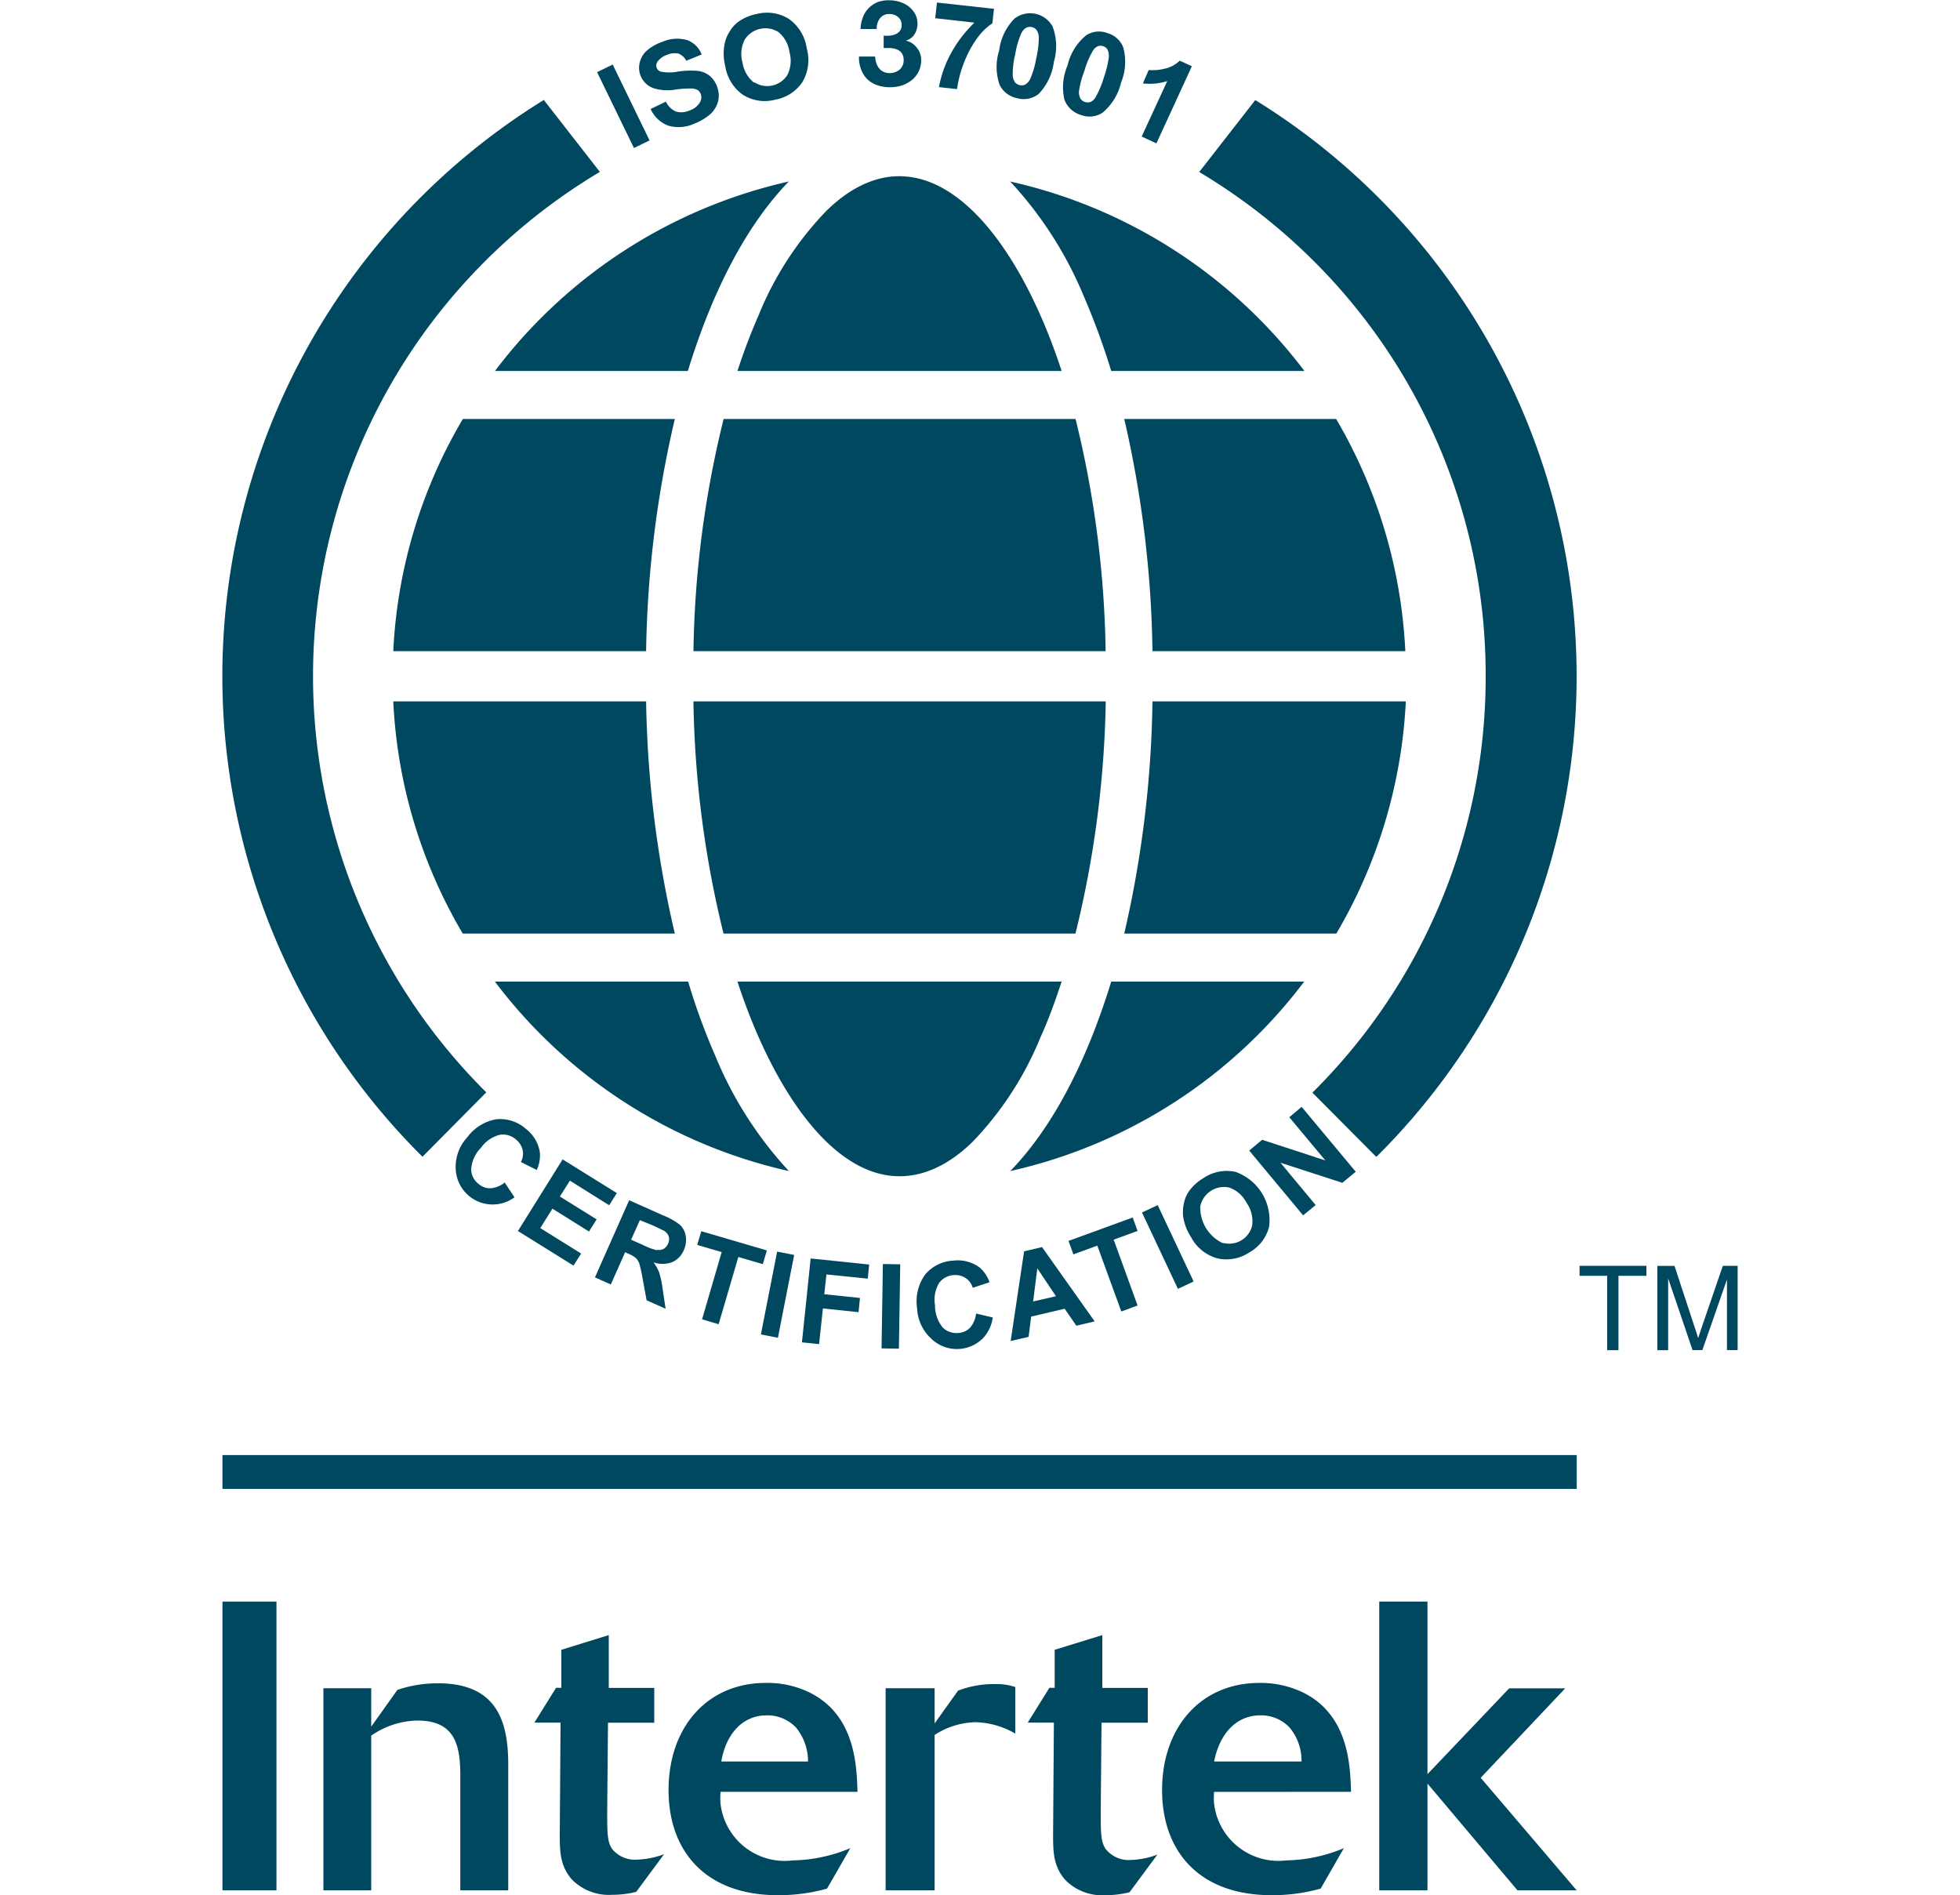 <svg id="Layer_1" data-name="Layer 1" xmlns="http://www.w3.org/2000/svg" viewBox="0 0 200 193.39"><rect y="0.03" width="200" height="193.35" style="fill:#053e7c;fill-opacity:0"/><path d="M43.11,118l6.51-6.57-.15-.15a59.84,59.84,0,0,1,0-84.63h0a60.11,60.11,0,0,1,11.74-9.14l-5.72-7.34A69.09,69.09,0,0,0,43.11,118Z" transform="translate(0 0.03)" style="fill:#004760"/><path d="M151.6,69a59.66,59.66,0,0,1-17.53,42.31l-.15.15,6.52,6.56A69.09,69.09,0,0,0,128.09,10.18l-5.72,7.34a60.41,60.41,0,0,1,11.74,9.14A59.65,59.65,0,0,1,151.6,69Z" transform="translate(0 0.03)" style="fill:#004760"/><path d="M73.83,95.23h35.91a105.68,105.68,0,0,0,3.09-23.69H70.76A105.09,105.09,0,0,0,73.83,95.23Z" transform="translate(0 0.03)" style="fill:#004760"/><path d="M108.33,100.13H75.25c2.4,7.32,5.63,13,9.08,16.34,2.51,2.41,5,3.52,7.46,3.52s5-1.11,7.46-3.52a33.66,33.66,0,0,0,6.93-10.68C107,104,107.66,102.14,108.33,100.13Z" transform="translate(0 0.03)" style="fill:#004760"/><path d="M114.72,42.72a111.79,111.79,0,0,1,2.88,23.69h25.8a51.6,51.6,0,0,0-7.06-23.69Z" transform="translate(0 0.03)" style="fill:#004760"/><path d="M114.72,95.23h21.64a51.64,51.64,0,0,0,7.09-23.69H117.6A111.79,111.79,0,0,1,114.72,95.23Z" transform="translate(0 0.03)" style="fill:#004760"/><path d="M103.08,18.49a39.2,39.2,0,0,1,7.52,11.73,73.54,73.54,0,0,1,2.79,7.6H133.1A51.78,51.78,0,0,0,103.08,18.49Z" transform="translate(0 0.03)" style="fill:#004760"/><path d="M75.25,37.82h33.08c-2.4-7.32-5.62-13-9.08-16.34-2.51-2.41-5-3.52-7.46-3.53s-5,1.12-7.46,3.53A33.38,33.38,0,0,0,77.4,32.16Q76.24,34.8,75.25,37.82Z" transform="translate(0 0.03)" style="fill:#004760"/><path d="M70.76,66.41h42.06a105.09,105.09,0,0,0-3.07-23.69H73.84A104.53,104.53,0,0,0,70.76,66.41Z" transform="translate(0 0.03)" style="fill:#004760"/><path d="M73,107.73a65.74,65.74,0,0,1-2.78-7.6H50.5a51.7,51.7,0,0,0,30,19.33A39,39,0,0,1,73,107.73Z" transform="translate(0 0.03)" style="fill:#004760"/><path d="M133.08,100.13H113.39c-2.52,8.21-6,14.9-10.3,19.33A51.71,51.71,0,0,0,133.08,100.13Z" transform="translate(0 0.03)" style="fill:#004760"/><path d="M40.13,66.41h25.8a110.57,110.57,0,0,1,2.93-23.69H47.23A51.34,51.34,0,0,0,40.13,66.41Z" transform="translate(0 0.03)" style="fill:#004760"/><path d="M47.22,95.23H68.86a111.2,111.2,0,0,1-2.93-23.69H40.13A51.33,51.33,0,0,0,47.22,95.23Z" transform="translate(0 0.03)" style="fill:#004760"/><path d="M50.51,37.82H70.19c2.52-8.21,6-14.9,10.3-19.33A51.79,51.79,0,0,0,50.51,37.82Z" transform="translate(0 0.03)" style="fill:#004760"/><path d="M51,115.76a2,2,0,0,1,1.66.49,1.93,1.93,0,0,1,.67,1.07,1.78,1.78,0,0,1-.18,1.22l1.62.81a3.57,3.57,0,0,0,.32-1.79,3.76,3.76,0,0,0-1.41-2.39,4,4,0,0,0-3-1,4.65,4.65,0,0,0-3,1.85,4.41,4.41,0,0,0-1.18,3.18,3.77,3.77,0,0,0,3.87,3.67h0a3.72,3.72,0,0,0,2.13-.73l-1-1.51a2.59,2.59,0,0,1-1.45.59,1.79,1.79,0,0,1-1.21-.44,1.91,1.91,0,0,1-.76-1.53,3.48,3.48,0,0,1,1-2.17A3.38,3.38,0,0,1,51,115.76Z" transform="translate(0 0.03)" style="fill:#004760"/><polygon points="60.1 125.66 60.88 124.42 57.13 122.09 58.15 120.47 62.16 122.98 62.94 121.74 57.41 118.3 52.85 125.61 58.52 129.14 59.3 127.91 55.13 125.31 56.37 123.33 60.1 125.66" style="fill:#004760"/><path d="M68.6,128.75a2.26,2.26,0,0,0,1.18-1.23,2.46,2.46,0,0,0,.2-1.39,2,2,0,0,0-.59-1.17,6.79,6.79,0,0,0-1.78-1l-3.41-1.52-3.49,7.87,1.62.72,1.46-3.29.32.15a3,3,0,0,1,.78.45,1.7,1.7,0,0,1,.34.54,13.66,13.66,0,0,1,.34,1.54l.41,2.23,1.94.86-.3-2a10.67,10.67,0,0,0-.35-1.68,4.68,4.68,0,0,0-.58-1.05A2.85,2.85,0,0,0,68.6,128.75ZM67,127.53A6.46,6.46,0,0,1,65.6,127l-1.2-.53.89-2,1.31.53c.65.3,1,.48,1.17.56a1.12,1.12,0,0,1,.47.58,1,1,0,0,1-.07.73,1.21,1.21,0,0,1-.43.52,1,1,0,0,1-.65.11Z" transform="translate(0 0.03)" style="fill:#004760"/><polygon points="73.33 135.12 75.34 128.26 77.84 128.99 78.25 127.59 71.56 125.63 71.14 127.03 73.64 127.76 71.64 134.62 73.33 135.12" style="fill:#004760"/><rect x="75.04" y="131.19" width="8.61" height="1.77" transform="translate(-65.54 184.54) rotate(-78.9)" style="fill:#004760"/><polygon points="88.55 130.47 88.69 129.03 82.72 128.41 81.83 136.97 83.58 137.15 83.97 133.51 87.61 133.89 87.75 132.44 84.11 132.06 84.33 130.04 88.55 130.47" style="fill:#004760"/><rect x="86.61" y="132.39" width="8.61" height="1.77" transform="translate(-43.81 222.06) rotate(-89.08)" style="fill:#004760"/><path d="M97.29,130.08a1.91,1.91,0,0,1,1.23.29,1.78,1.78,0,0,1,.74,1l1.71-.56a3.4,3.4,0,0,0-1-1.5,3.73,3.73,0,0,0-2.68-.71A4,4,0,0,0,94.42,130a4.66,4.66,0,0,0-.84,3.43,4.43,4.43,0,0,0,1.4,3.09,3.76,3.76,0,0,0,5.32,0h0a3.78,3.78,0,0,0,1-2.12L99.6,134a2.66,2.66,0,0,1-.61,1.44,1.8,1.8,0,0,1-1.17.54,2,2,0,0,1-1.62-.55,3.53,3.53,0,0,1-.79-2.27,3.33,3.33,0,0,1,.41-2.27A2,2,0,0,1,97.29,130.08Z" transform="translate(0 0.03)" style="fill:#004760"/><path d="M104.5,127.65l-1.37,9.15,1.83-.42.26-2.07,3.42-.8,1.19,1.73,1.87-.44-5.37-7.58Zm.92,5.12.43-3.38,1.9,2.84Z" transform="translate(0 0.03)" style="fill:#004760"/><polygon points="115.58 124.23 109.03 126.62 109.53 127.99 111.97 127.1 114.42 133.82 116.08 133.21 113.64 126.49 116.08 125.6 115.58 124.23" style="fill:#004760"/><rect x="118.28" y="122.9" width="1.77" height="8.61" transform="translate(-42.81 62.85) rotate(-25.19)" style="fill:#004760"/><path d="M124.23,128.37a4.2,4.2,0,0,0,3.27-.62,4.15,4.15,0,0,0,2-2.61,5.22,5.22,0,0,0-3.41-5.59,4.22,4.22,0,0,0-3.26.61,5,5,0,0,0-1.44,1.27,3.21,3.21,0,0,0-.57,1.26,4.3,4.3,0,0,0-.09,1.43,5.4,5.4,0,0,0,.81,2.09A4.34,4.34,0,0,0,124.23,128.37Zm1.25-7.21h0a3.2,3.2,0,0,1,1.72,1.54,3.28,3.28,0,0,1,.58,2.27,2.39,2.39,0,0,1-2.83,1.85h-.17a4,4,0,0,1-2.3-3.78,2.48,2.48,0,0,1,2.93-1.9Z" transform="translate(0 0.03)" style="fill:#004760"/><polygon points="138.34 119.56 132.82 112.94 131.56 114 135.24 118.41 128.79 116.3 127.47 117.4 132.97 124.01 134.25 122.96 130.66 118.64 136.97 120.69 138.34 119.56" style="fill:#004760"/><rect x="62.72" y="6.51" width="1.77" height="8.61" transform="translate(1.67 28.92) rotate(-25.92)" style="fill:#004760"/><path d="M66.78,9A5,5,0,0,0,69,9.1C69.71,9,70.2,9,70.42,9a1.49,1.49,0,0,1,.72.13.83.83,0,0,1,.36.42,1,1,0,0,1-.12.93,2,2,0,0,1-1.09.79,1.93,1.93,0,0,1-1.34.07,2,2,0,0,1-1-1l-1.56.75a3.22,3.22,0,0,0,1.77,1.69,3.82,3.82,0,0,0,2.66-.18,5.63,5.63,0,0,0,1.68-1,2.71,2.71,0,0,0,.78-1.31,2.48,2.48,0,0,0-.1-1.45,2.48,2.48,0,0,0-.8-1.16,2.37,2.37,0,0,0-1.22-.48,8.36,8.36,0,0,0-2,.08,4.58,4.58,0,0,1-1.73,0,.65.65,0,0,1-.44-.8.72.72,0,0,1,.09-.2,2,2,0,0,1,1-.72,1.92,1.92,0,0,1,1.16-.12,1.56,1.56,0,0,1,.79.73l1.57-.64a2.53,2.53,0,0,0-1.48-1.47,3.76,3.76,0,0,0-2.58.2A4.45,4.45,0,0,0,66,5.14a2.33,2.33,0,0,0-.72,1.2A2.21,2.21,0,0,0,66.78,9Z" transform="translate(0 0.03)" style="fill:#004760"/><path d="M75.82,9.65a4.18,4.18,0,0,0,3.29.49,4.23,4.23,0,0,0,2.77-1.8,4.45,4.45,0,0,0,.44-3.44,4.45,4.45,0,0,0-1.82-3,4.22,4.22,0,0,0-3.29-.5,4.79,4.79,0,0,0-1.78.73,3.21,3.21,0,0,0-.94,1,3.74,3.74,0,0,0-.55,1.32A5.13,5.13,0,0,0,74,6.69,4.42,4.42,0,0,0,75.82,9.65ZM76,4a2.49,2.49,0,0,1,3.44-.75,3.15,3.15,0,0,1,1.11,2,3.27,3.27,0,0,1-.19,2.34A2.42,2.42,0,0,1,77,8.38h-.09a3.24,3.24,0,0,1-1.14-2A3.24,3.24,0,0,1,76,4Z" transform="translate(0 0.03)" style="fill:#004760"/><path d="M103.83,10A2.44,2.44,0,0,0,106,9.54a5.77,5.77,0,0,0,1.54-3.27,5.65,5.65,0,0,0-.14-3.61,2.62,2.62,0,0,0-3.57-1h0a2.9,2.9,0,0,0-.29.19,5.59,5.59,0,0,0-1.58,3.25A5.61,5.61,0,0,0,102,8.63,2.55,2.55,0,0,0,103.83,10Zm-.23-4.52a8.32,8.32,0,0,1,.6-2.07,1.23,1.23,0,0,1,.5-.6.89.89,0,0,1,.58-.08.82.82,0,0,1,.49.3,1.4,1.4,0,0,1,.23.82,9.62,9.62,0,0,1-.26,2.07,9.27,9.27,0,0,1-.6,2.07,1.31,1.31,0,0,1-.5.59.81.81,0,0,1-.57.08.91.91,0,0,1-.5-.29,1.4,1.4,0,0,1-.23-.82A8.51,8.51,0,0,1,103.6,5.48Z" transform="translate(0 0.03)" style="fill:#004760"/><path d="M110.33,11.71a2.43,2.43,0,0,0,2.16-.23,5.68,5.68,0,0,0,1.9-3.07,5.63,5.63,0,0,0,.23-3.6A2.41,2.41,0,0,0,113,3.35a2.37,2.37,0,0,0-2.16.22,5.51,5.51,0,0,0-1.9,3.06,5.6,5.6,0,0,0-.32,3.52A2.56,2.56,0,0,0,110.33,11.71Zm.32-4.49a8.54,8.54,0,0,1,.83-2,1.17,1.17,0,0,1,.56-.54A.86.86,0,0,1,113,5a1.52,1.52,0,0,1,.14.84,9.9,9.9,0,0,1-.49,2,9.48,9.48,0,0,1-.83,2,1.17,1.17,0,0,1-.56.54.9.9,0,0,1-1-.33,1.4,1.4,0,0,1-.15-.85A9.3,9.3,0,0,1,110.65,7.22Z" transform="translate(0 0.03)" style="fill:#004760"/><path d="M118,14.6l3.62-7.87-1.24-.57a3.17,3.17,0,0,1-1.54.82,5.25,5.25,0,0,1-1.63.14l-.59,1.36a5.83,5.83,0,0,0,2.49-.24L116.5,13.9Z" transform="translate(0 0.03)" style="fill:#004760"/><rect x="22.7" y="163.42" width="5.51" height="29.46" style="fill:#004760"/><path d="M44.72,171.73a12.82,12.82,0,0,0-4.17.67l-2.67,3.75v-3.92H33v20.62h4.88V177.07a8.49,8.49,0,0,1,4.72-1.54c3.79,0,4.37,2.46,4.37,5.59v11.73h4.89V179.78C51.82,175.49,50.6,171.73,44.72,171.73Z" transform="translate(0 0.03)" style="fill:#004760"/><path d="M62.46,188.63c-.5-.75-.5-1.63-.5-3.88l.08-9h4.72V172.2H62.12v-5.39l-4.84,1.5v3.88h-.54l-2.21,3.55H57.2L57.12,187c0,1.84,0,3.3,1.21,4.72a5.29,5.29,0,0,0,4.13,1.59,10.16,10.16,0,0,0,2.46-.3l2.84-3.84a8.69,8.69,0,0,1-2.76.55A3,3,0,0,1,62.46,188.63Z" transform="translate(0 0.03)" style="fill:#004760"/><path d="M87.5,182.8c-.09-2.47-.13-7.94-5.1-10.23a9.78,9.78,0,0,0-4.26-.88c-6,0-9.92,4.55-9.92,10.93,0,6.22,3.75,10.73,11.17,10.73a18.37,18.37,0,0,0,5-.67l2.38-4.13a15.85,15.85,0,0,1-5.88,1.25,6.59,6.59,0,0,1-7.36-5.72h0a6.84,6.84,0,0,1,0-1.28ZM78.23,175a4,4,0,0,1,3,1.25,5.38,5.38,0,0,1,1.22,3.46H73.6c.46-2.71,2.09-4.71,4.63-4.71Z" transform="translate(0 0.03)" style="fill:#004760"/><path d="M97.76,172.48l-2.39,3.34v-3.59h-5v20.62h5V177a7.86,7.86,0,0,1,4.23-1.3,8.43,8.43,0,0,1,4,1.16v-4.75a5.89,5.89,0,0,0-2-.3A10.06,10.06,0,0,0,97.76,172.48Z" transform="translate(0 0.03)" style="fill:#004760"/><path d="M112.82,188.63c-.5-.75-.5-1.63-.5-3.88l.08-9h4.72V172.2h-4.64v-5.39l-4.86,1.5v3.88h-.54l-2.21,3.55h2.67l-.08,11.3c0,1.84,0,3.3,1.21,4.72a5.29,5.29,0,0,0,4.13,1.59,10.16,10.16,0,0,0,2.46-.3l2.84-3.84a8.63,8.63,0,0,1-2.75.55A3,3,0,0,1,112.82,188.63Z" transform="translate(0 0.03)" style="fill:#004760"/><path d="M137.86,182.8c-.09-2.47-.13-7.94-5.1-10.23a10.06,10.06,0,0,0-4.25-.88c-6,0-9.93,4.55-9.93,10.93,0,6.22,3.75,10.73,11.18,10.73a18.37,18.37,0,0,0,5-.67l2.37-4.13a15.85,15.85,0,0,1-5.88,1.25,6.61,6.61,0,0,1-7.36-5.76h0a6.32,6.32,0,0,1,0-1.23ZM128.6,175a4,4,0,0,1,3,1.25,5.31,5.31,0,0,1,1.21,3.46h-8.92C124.42,177,126.05,175,128.6,175Z" transform="translate(0 0.03)" style="fill:#004760"/><polygon points="159.72 172.27 154 172.27 145.66 181.03 145.66 163.42 140.74 163.42 140.74 192.88 145.66 192.88 145.66 181.99 154.84 192.88 160.88 192.88 151.09 181.4 159.72 172.27" style="fill:#004760"/><rect x="22.7" y="148.47" width="138.19" height="3.45" style="fill:#004760"/><polygon points="161.18 130.18 164 130.18 164 137.77 165.15 137.77 165.15 130.18 168 130.18 168 129.16 161.18 129.16 161.18 130.18" style="fill:#004760"/><path d="M175.8,129.13l-2.06,6c-.21.6-.36,1.06-.46,1.38-.08-.29-.22-.71-.41-1.28l-2-6.09h-1.75v8.6h1.1v-7.33l2.49,7.32h1l2.51-7.2v7.2h1.09v-8.6Z" transform="translate(0 0.03)" style="fill:#004760"/><path d="M90.77,3.61a2.29,2.29,0,0,0,.6-.14,1.17,1.17,0,0,0,.45-.34A.9.9,0,0,0,92,2.54a1,1,0,0,0-.37-.84,1.29,1.29,0,0,0-.84-.3,1.17,1.17,0,0,0-1,.44,1.69,1.69,0,0,0-.33,1.09H87.81a3.76,3.76,0,0,1,.24-1.2,2.61,2.61,0,0,1,.6-.94,2.79,2.79,0,0,1,.92-.61A3.29,3.29,0,0,1,90.77,0a3.62,3.62,0,0,1,1,.15,3.11,3.11,0,0,1,.93.46,2.5,2.5,0,0,1,.66.75,2,2,0,0,1,.26,1,2.05,2.05,0,0,1-.3,1.11,1.56,1.56,0,0,1-.9.65v0a1.82,1.82,0,0,1,1.11.69A2,2,0,0,1,94,6.07a2.71,2.71,0,0,1-.26,1.2,2.65,2.65,0,0,1-.71.88,3.37,3.37,0,0,1-1,.54,4.06,4.06,0,0,1-1.2.18,3.93,3.93,0,0,1-1.32-.21,2.83,2.83,0,0,1-1-.6,2.65,2.65,0,0,1-.64-1,3.39,3.39,0,0,1-.22-1.32h1.65a2.41,2.41,0,0,0,.12.66,1.42,1.42,0,0,0,.28.53,1.2,1.2,0,0,0,.46.37,1.59,1.59,0,0,0,1.64-.23,1.26,1.26,0,0,0,.41-1A1.28,1.28,0,0,0,92,5.36,1.15,1.15,0,0,0,91.48,5a2.14,2.14,0,0,0-.64-.13l-.67,0V3.61Q90.46,3.63,90.77,3.61Z" transform="translate(0 0.03)" style="fill:#004760"/><path d="M99.88,3.64a10.69,10.69,0,0,0-1.07,1.71,13.76,13.76,0,0,0-.75,1.89,11.57,11.57,0,0,0-.4,1.82l-1.85-.2a11.65,11.65,0,0,1,1.3-3.58,13.13,13.13,0,0,1,2.32-3l-4-.45.18-1.6,5.82.64-.17,1.48A5.92,5.92,0,0,0,99.88,3.64Z" transform="translate(0 0.03)" style="fill:#004760"/></svg>